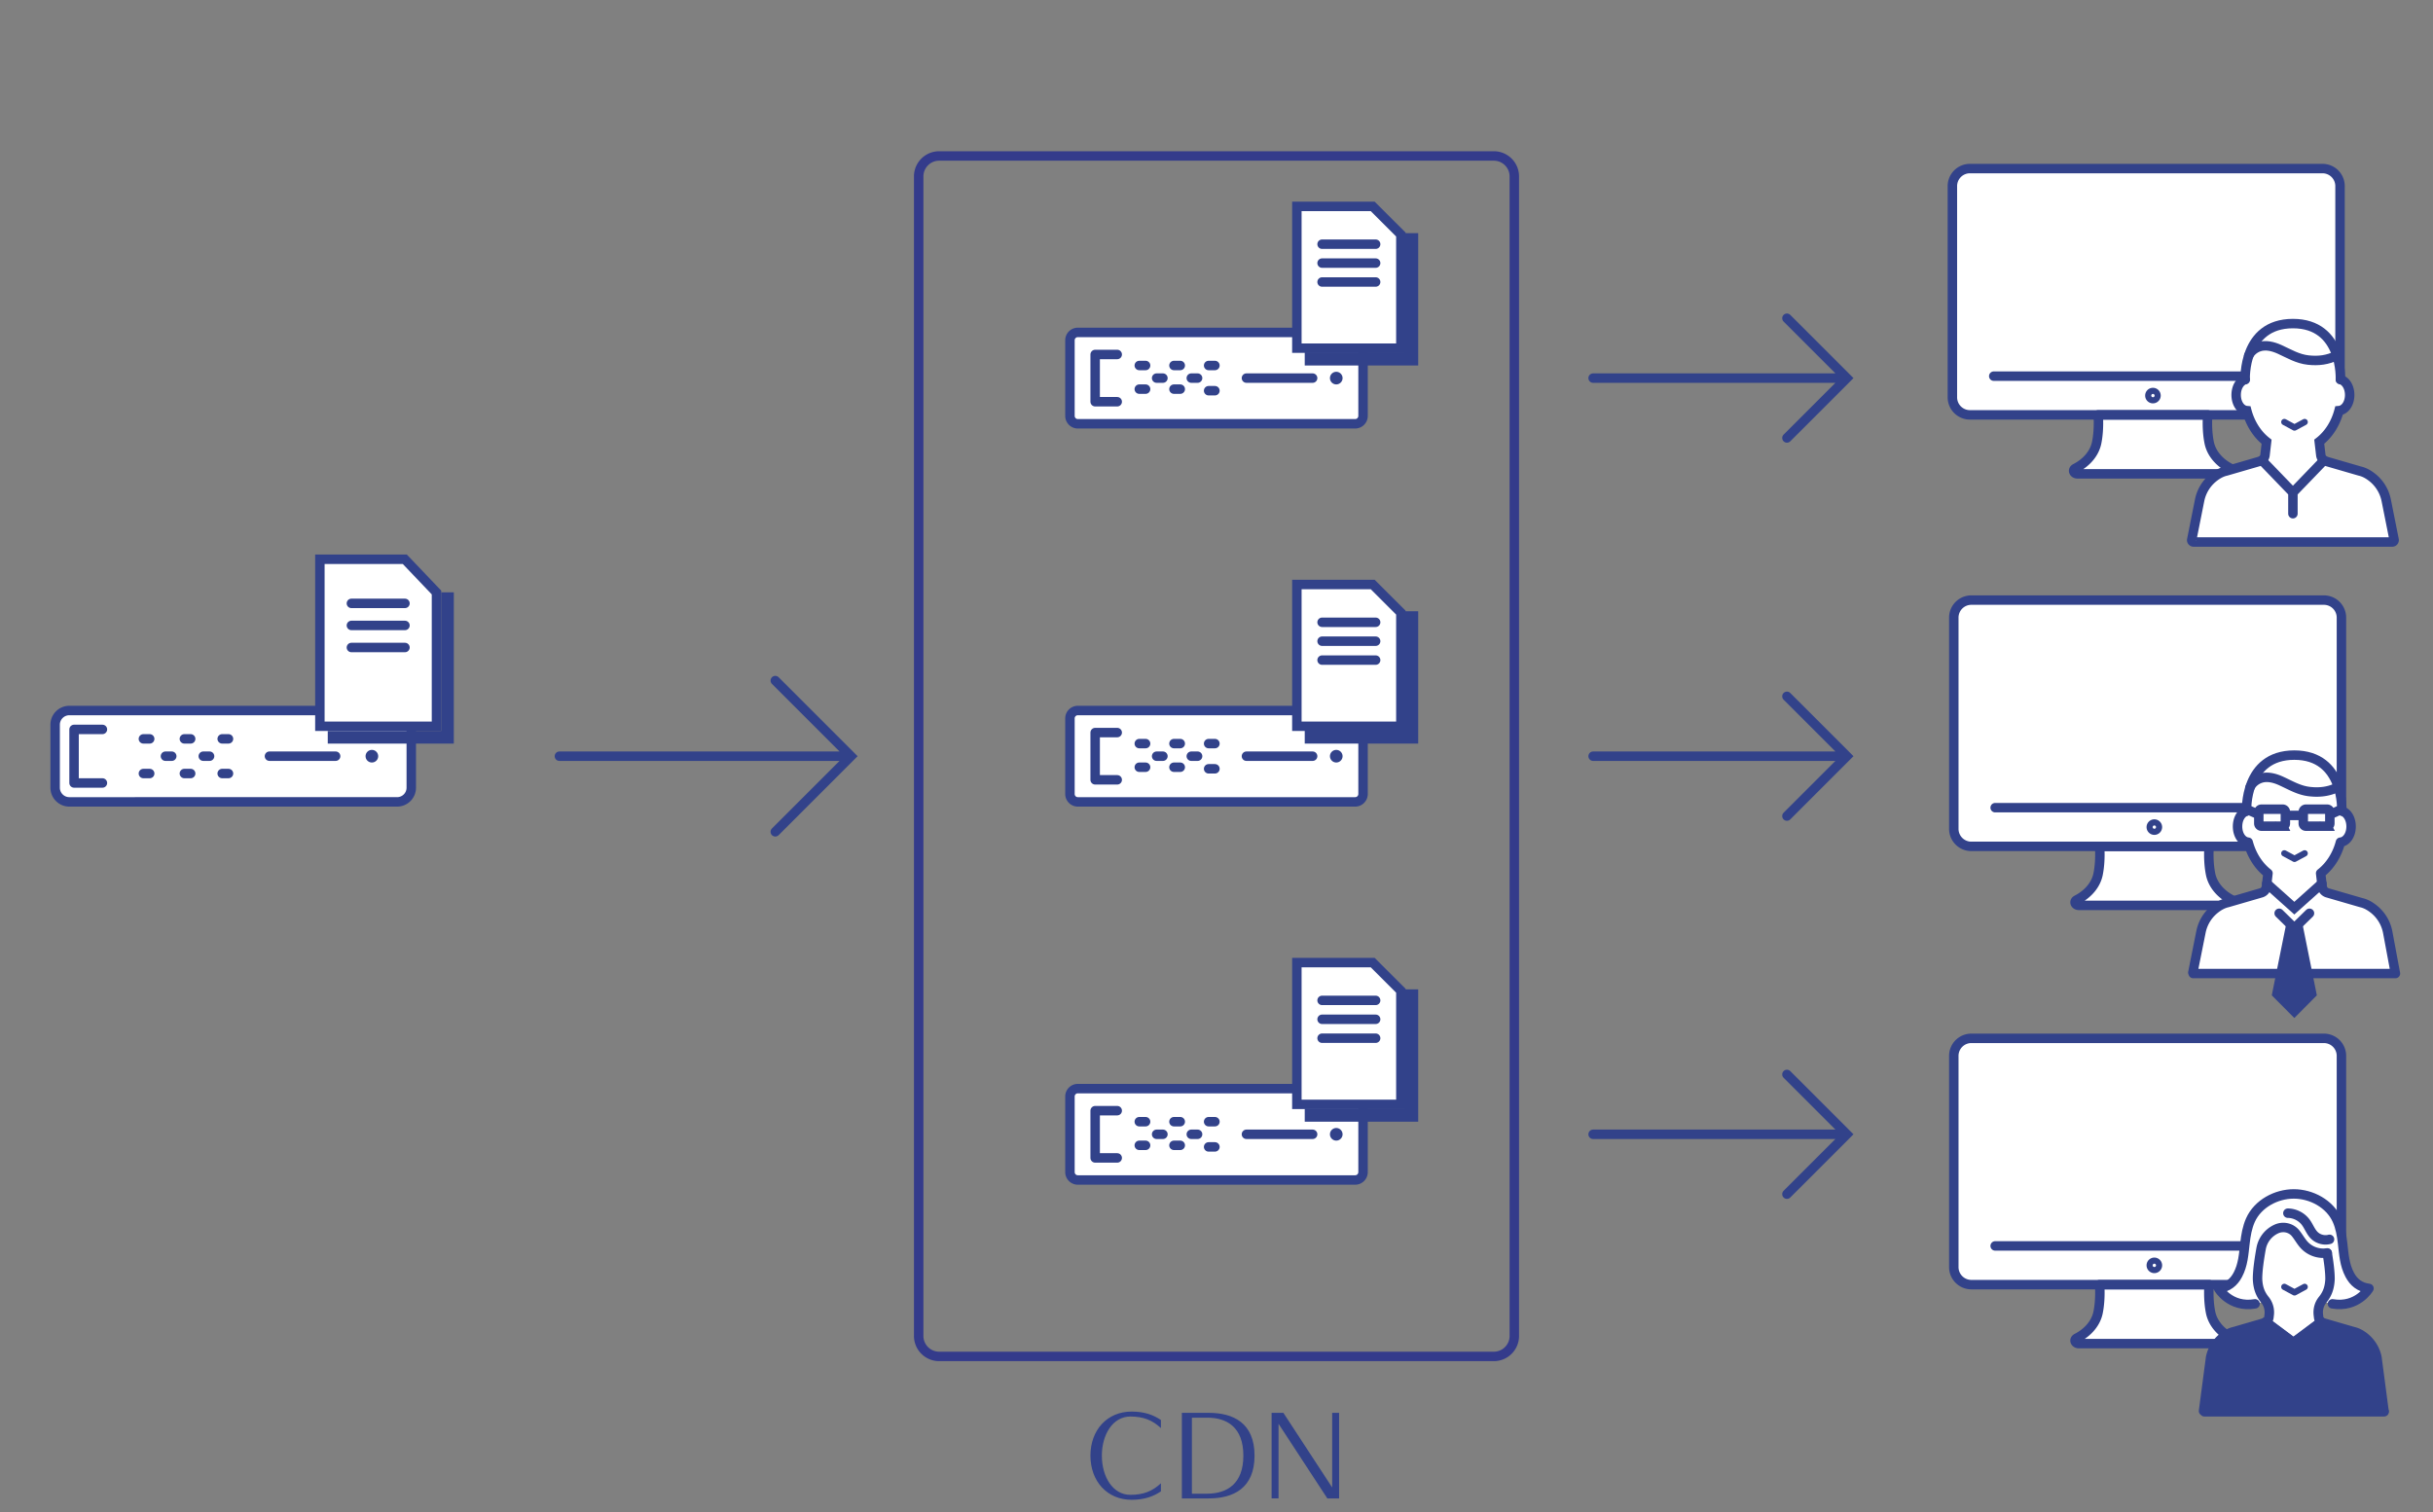 <svg xmlns="http://www.w3.org/2000/svg" width="386" height="240"><rect width="100%" height="100%" fill="#808080" stroke="none"/><g fill="none" fill-rule="evenodd"><path fill="#343B8B" d="M237 24h-88a4 4 0 00-4 4v184a4 4 0 004 4h88a4 4 0 004-4V28a4 4 0 00-4-4m0 1.5c1.378 0 2.5 1.122 2.5 2.5v184c0 1.378-1.122 2.5-2.5 2.5h-88a2.503 2.503 0 01-2.5-2.5V28c0-1.378 1.122-2.5 2.5-2.5h88"/><path fill="#FFF" d="M341.56 65.833h8.69s-.206 2.219.232 4.399c.336 1.672 1.565 3.156 3.383 4.087.508.261.271.875-.339.875h-23.932c-.61 0-.847-.614-.339-.875 1.82-.931 3.047-2.415 3.383-4.087.438-2.18.233-4.399.233-4.399h8.69zm26.9 0h-55.935a2.783 2.783 0 01-2.783-2.783V29.532a2.783 2.783 0 012.783-2.782h55.935a2.782 2.782 0 012.782 2.782V63.05a2.782 2.782 0 01-2.782 2.783"/><path stroke="#32428A" stroke-linecap="round" stroke-linejoin="round" stroke-width="1.5" d="M342.052 62.774a.485.485 0 11-.97 0 .485.485 0 01.97 0zm-.485 3.059h8.69s-.206 2.219.232 4.399c.336 1.672 1.564 3.156 3.383 4.087.508.261.271.875-.339.875h-23.932c-.61 0-.847-.614-.339-.875 1.818-.931 3.047-2.415 3.383-4.087.438-2.18.232-4.399.232-4.399h8.69zm-25.253-6.143h50.506"/><path stroke="#32428A" stroke-linecap="round" stroke-linejoin="round" stroke-width="1.5" d="M368.468 65.833h-55.936a2.783 2.783 0 01-2.782-2.783V29.532a2.783 2.783 0 012.782-2.782h55.936a2.782 2.782 0 012.782 2.782V63.05a2.782 2.782 0 01-2.782 2.783z"/><path fill="#FFF" d="M356.202 60.232s-.4-8.883 7.574-8.883c7.972 0 7.53 8.87 7.53 8.87.853.213 1.475 1.216 1.475 2.455 0 1.341-.734 2.404-1.69 2.488-.532 2.032-1.64 3.771-3.14 4.935l.248 2.117a1.167 1.167 0 00.833.985l5.353 1.554c.674.148 1.379.517 2.075 1.09a6.19 6.19 0 012.117 3.54l1.252 6.267a.304.304 0 01-.064.25.306.306 0 01-.232.11h-31.516a.304.304 0 01-.232-.11.292.292 0 01-.061-.25l1.252-6.268a6.166 6.166 0 012.119-3.54c.694-.573 1.4-.942 2.092-1.094l5.334-1.549a1.161 1.161 0 00.832-.985l.245-2.117c-1.498-1.166-2.605-2.906-3.141-4.935-.954-.087-1.684-1.149-1.684-2.488 0-1.218.6-2.206 1.429-2.442"/><path stroke="#32428A" stroke-linecap="round" stroke-width="1.5" d="M356.202 60.232c-.83.236-1.43 1.224-1.43 2.442 0 1.34.73 2.401 1.685 2.488.536 2.03 1.643 3.77 3.14 4.935l-.244 2.117a1.161 1.161 0 01-.832.985l-5.334 1.55c-.692.151-1.398.52-2.092 1.093a6.166 6.166 0 00-2.12 3.54l-1.251 6.268a.292.292 0 00.06.25.304.304 0 00.233.11h31.516a.306.306 0 00.232-.11.304.304 0 00.064-.25l-1.252-6.268a6.19 6.19 0 00-2.117-3.54c-.696-.572-1.401-.94-2.075-1.089l-5.353-1.554a1.167 1.167 0 01-.833-.985l-.247-2.117c1.499-1.164 2.607-2.903 3.139-4.935.956-.084 1.69-1.147 1.69-2.488 0-1.239-.622-2.242-1.475-2.456"/><path stroke="#32428A" stroke-linecap="round" stroke-width="1.5" d="M371.306 60.219s.442-8.87-7.53-8.87c-7.973 0-7.574 8.884-7.574 8.884"/><path stroke="#32428A" stroke-linecap="round" stroke-width="1.5" d="M356.77 56.421c.31-.636.917-1.125 1.583-1.367 1.08-.393 2.29-.079 3.335.398 1.51.69 2.83 1.5 4.522 1.687 1.614.178 3.093 0 4.541-.74m-11.904 16.648l4.928 5.109m4.928-5.11l-4.928 5.11m0 0v3.364"/><path stroke="#32428A" stroke-linecap="round" stroke-linejoin="round" d="M365.639 66.971l-1.613.872-1.613-.872"/><path fill="#FFF" d="M341.784 134.311h8.689s-.205 2.219.233 4.399c.336 1.671 1.564 3.155 3.383 4.087.508.261.27.875-.34.875H329.819c-.61 0-.847-.614-.338-.875 1.818-.932 3.046-2.416 3.382-4.087.438-2.18.233-4.399.233-4.399h8.689zm26.9 0h-55.935a2.783 2.783 0 01-2.782-2.783V98.011a2.783 2.783 0 012.783-2.783h55.934a2.782 2.782 0 012.782 2.783v33.517a2.782 2.782 0 01-2.782 2.783"/><path stroke="#32428A" stroke-linecap="round" stroke-linejoin="round" stroke-width="1.5" d="M342.276 131.252a.485.485 0 11-.97 0 .485.485 0 01.97 0zm-.485 3.059h8.689s-.205 2.219.233 4.399c.336 1.671 1.564 3.155 3.382 4.087.509.261.271.875-.338.875h-23.932c-.61 0-.847-.614-.339-.875 1.819-.932 3.047-2.416 3.383-4.087.438-2.18.233-4.399.233-4.399h8.689zm-25.253-6.143h50.505"/><path stroke="#32428A" stroke-linecap="round" stroke-linejoin="round" stroke-width="1.5" d="M368.69 134.311h-55.934a2.783 2.783 0 01-2.782-2.783V98.011a2.783 2.783 0 012.782-2.783h55.935a2.782 2.782 0 012.782 2.783v33.517a2.782 2.782 0 01-2.782 2.783z"/><path fill="#FFF" d="M378.801 147.875l1.237 6.615h-32.082l-.062-.157 1.3-6.458a6.189 6.189 0 012.117-3.546c.697-.575 1.401-.944 2.091-1.094l5.337-1.551a1.2 1.2 0 00.328-.15c.28-.192.464-.492.505-.834l.246-2.118c-1.496-1.17-2.603-2.904-3.143-4.934-.95-.09-1.68-1.148-1.68-2.494 0-1.216.6-2.2 1.427-2.44 0 0-.403-8.89 7.578-8.89 7.975 0 7.53 8.877 7.53 8.877.854.212 1.477 1.216 1.477 2.453 0 1.346-.739 2.405-1.688 2.494-.533 2.03-1.647 3.772-3.143 4.934l.245 2.118c.041.342.226.642.506.834a1.2 1.2 0 00.328.15l5.357 1.557c.67.15 1.38.512 2.071 1.087a6.145 6.145 0 012.118 3.546"/><path stroke="#32428A" stroke-linecap="round" stroke-linejoin="round" stroke-width="1.5" d="M356.421 128.713c-.829.237-1.429 1.225-1.429 2.443 0 1.34.73 2.402 1.684 2.49.536 2.03 1.644 3.77 3.142 4.936l-.245 2.118a1.161 1.161 0 01-.832.985l-5.336 1.55c-.692.152-1.398.521-2.093 1.094a6.166 6.166 0 00-2.12 3.542l-1.294 6.46.06.156h32.08l-1.234-6.616a6.184 6.184 0 00-2.118-3.542c-.697-.572-1.4-.94-2.076-1.089l-5.355-1.555a1.169 1.169 0 01-.833-.985l-.247-2.118c1.5-1.165 2.608-2.905 3.141-4.936.956-.085 1.69-1.148 1.69-2.49 0-1.24-.623-2.242-1.476-2.456"/><path fill="#32428A" d="M365.191 146.117l2.38 11.83-3.57 3.6-3.58-3.6 2.39-11.83 1.19 1.17z"/><path stroke="#32428A" stroke-linecap="round" stroke-width="1.5" d="M366.404 144.927l-2.405 2.355-2.406-2.355M371.53 128.7s.442-8.873-7.533-8.873c-7.975 0-7.576 8.886-7.576 8.886"/><path stroke="#32428A" stroke-linecap="round" stroke-width="1.5" d="M356.99 124.901c.31-.636.916-1.126 1.582-1.368 1.081-.393 2.292-.079 3.338.4 1.511.688 2.83 1.5 4.524 1.686 1.614.178 3.093 0 4.542-.74m-8.828 6.227h-3.357a.428.428 0 01-.428-.428v-1.843c0-.236.192-.428.428-.428h3.357c.237 0 .43.191.43.427v1.843a.429.429 0 01-.43.428zm7.055 0h-3.356a.429.429 0 01-.429-.428v-1.843c0-.236.192-.428.43-.428h3.355c.237 0 .43.191.43.427v1.843a.429.429 0 01-.43.428zm-6.626-1.707h2.841m-9-.993l1.945.87m11.269-.001l1.902-.87M368.366 140.205l-4.367 3.91-4.367-3.91"/><path stroke="#32428A" stroke-linecap="round" stroke-linejoin="round" d="M365.639 135.417l-1.613.872-1.613-.872"/><path fill="#FFF" d="M341.784 203.856h8.689s-.205 2.22.233 4.4c.336 1.671 1.564 3.155 3.383 4.086.508.261.27.875-.34.875H329.819c-.61 0-.847-.614-.338-.875 1.818-.93 3.046-2.415 3.382-4.087.438-2.18.233-4.399.233-4.399h8.689zm26.9 0h-55.935a2.783 2.783 0 01-2.782-2.782v-33.518a2.784 2.784 0 012.783-2.783h55.934a2.783 2.783 0 012.782 2.783v33.518a2.782 2.782 0 01-2.782 2.782"/><path stroke="#32428A" stroke-linecap="round" stroke-linejoin="round" stroke-width="1.5" d="M342.276 200.798a.485.485 0 11-.97 0 .485.485 0 01.97 0zm-.485 3.058h8.689s-.205 2.22.233 4.4c.336 1.671 1.564 3.155 3.382 4.086.509.261.271.875-.338.875h-23.932c-.61 0-.847-.614-.339-.875 1.819-.93 3.047-2.415 3.383-4.087.438-2.18.233-4.399.233-4.399h8.689zm-25.253-6.142h50.505"/><path stroke="#32428A" stroke-linecap="round" stroke-linejoin="round" stroke-width="1.5" d="M368.69 203.856h-55.934a2.783 2.783 0 01-2.782-2.782v-33.518a2.783 2.783 0 012.782-2.783h55.935a2.783 2.783 0 012.782 2.783v33.518a2.782 2.782 0 01-2.782 2.782z"/><path fill="#32428A" d="M378.228 223.906v.13h-28.495l-.136-.13 1.113-8.466a5.47 5.47 0 011.893-3.158c.615-.512 1.244-.84 1.845-.97l4.778-1.387c.082-.027.163-.061.238-.11l4.352 3.254 4.395-3.281.04-.048c.022.02.036.035.056.048.089.062.192.103.294.137l4.77 1.387c.6.13 1.23.458 1.85.97.97.8 1.64 1.92 1.886 3.158l1.121 8.466z"/><path fill="#FFF" d="M368.368 206.42a3.24 3.24 0 00-.56 2.233l.047.39c.034.28.178.533.397.697l-.04.048-4.395 3.28-4.353-3.253a.233.233 0 00.055-.027c.246-.17.41-.444.451-.745l.041-.39c.088-.75-.076-1.524-.492-2.145-.568.143-1.75.396-1.75.396-3.97.683-5.794-2.446-5.794-2.446 1.497-.178 2.44-.998 3.054-2.153.848-1.592.937-3.266 1.142-5.029.143-1.25.355-2.508.867-3.656 1.17-2.61 4.087-4.16 6.874-4.16 2.79 0 5.706 1.55 6.875 4.16.512 1.148.724 2.405.868 3.656.205 1.763.294 3.437 1.141 5.03.615 1.154 1.558 1.974 3.048 2.152 0 0-1.825 3.13-5.795 2.446 0 0-1.053-.164-1.619-.437l-.062-.048z"/><path stroke="#32428A" stroke-linecap="round" stroke-linejoin="round" stroke-width="1.5" d="M359.423 209.788l.041.027 4.353 3.253 4.394-3.28"/><path stroke="#32428A" stroke-linecap="round" stroke-linejoin="round" stroke-width="1.5" d="M369.224 198.876c.233 1.386.446 2.975.437 4.105-.061 1.299-.373 2.299-1.185 3.297-.54.662-.765 1.526-.666 2.375l.046.393a1.042 1.042 0 00.743.877l4.773 1.387c.602.131 1.23.46 1.85.97a5.512 5.512 0 011.889 3.157l1.116 8.468"/><path stroke="#32428A" stroke-linecap="round" stroke-linejoin="round" stroke-width="1.5" d="M363.912 189.462c2.787 0 5.708 1.55 6.875 4.159.514 1.148.723 2.407.868 3.656.205 1.762.295 3.437 1.139 5.027.616 1.158 1.558 1.974 3.052 2.154 0 0-1.824 3.128-5.794 2.447m-6.14-17.443c-2.788 0-5.708 1.55-6.875 4.159-.514 1.148-.723 2.407-.868 3.656-.205 1.762-.295 3.437-1.14 5.027-.615 1.158-1.558 1.974-3.052 2.154 0 0 1.825 3.128 5.794 2.447M359.516 209.787l4.396 3.282 4.396-3.282"/><path stroke="#32428A" stroke-linecap="round" stroke-linejoin="round" stroke-width="1.5" d="M349.596 223.906l1.117-8.468a5.504 5.504 0 011.888-3.157c.62-.511 1.248-.84 1.85-.972l4.774-1.385a1.045 1.045 0 00.743-.878l.045-.393a3.172 3.172 0 00-.666-2.375c-.812-.998-1.124-1.998-1.184-3.297-.011-1.34.29-3.321.566-4.848a4.246 4.246 0 012.465-3.125c1.04-.458 2.276-.191 2.996.69l.015.018c.506.625.88 1.354 1.44 1.93a4.125 4.125 0 003.58 1.177m-6.248-6.305c1.083.01 2.15.544 2.807 1.406.517.678.79 1.537 1.403 2.129.621.598 1.563.84 2.395.616m-19.849 27.364h28.51"/><path stroke="#32428A" stroke-linecap="round" stroke-linejoin="round" d="M365.639 204.215l-1.613.871-1.613-.871"/><path fill="#32428A" fill-rule="nonzero" d="M174.812 230.99c0 3.368 1.738 6.223 4.52 6.223 2.068 0 3.477-.567 4.85-1.83v1.281c-1.153.769-2.544 1.336-4.649 1.336-3.861 0-6.533-2.91-6.533-7.01 0-4.08 2.672-6.99 6.533-6.99 2.105 0 3.496.567 4.649 1.336v1.281c-1.373-1.263-2.782-1.83-4.85-1.83-2.782 0-4.52 2.855-4.52 6.204zm16.958-6.789c3.88 0 7.265 1.592 7.265 6.79 0 5.197-3.385 6.79-7.265 6.79h-4.264V224.2h4.264zm-.183 12.83c3.074-.038 5.673-1.538 5.673-6.04s-2.599-6.003-5.673-6.021h-2.489v12.06h2.489zm19.765-12.83h1.098v13.58h-1.867l-7.741-11.841v11.84h-1.098v-13.579h1.866l7.742 11.84v-11.84z"/><g stroke="#32428A" stroke-linecap="round" stroke-width="1.5"><path d="M135 120H88.75M123.001 108l12 12-12 12"/></g><g><path fill="#FFF" d="M11 127.25A2.252 2.252 0 018.75 125v-10a2.252 2.252 0 012.25-2.25h52a2.252 2.252 0 012.25 2.25v10a2.252 2.252 0 01-2.25 2.25H11z"/><path fill="#32428A" d="M63 112H11a3 3 0 00-3 3v10a3 3 0 003 3h52a3 3 0 003-3v-10a3 3 0 00-3-3m0 1.5c.827 0 1.5.673 1.5 1.5v10c0 .827-.673 1.5-1.5 1.5H11c-.827 0-1.5-.673-1.5-1.5v-10c0-.827.673-1.5 1.5-1.5h52"/><path stroke="#32428A" stroke-linecap="round" stroke-linejoin="round" stroke-width="1.5" d="M23.75 117.25h-1m1 5.5h-1m4.5-2.75h-1m3-2.75h1m-1 5.5h1m3-2.75h-1m3-2.75h1m-1 5.5h1m6.5-2.75h10.5"/><path fill="#32428A" d="M60 120a1 1 0 10-2 .001 1 1 0 002 0"/><path stroke="#32428A" stroke-linecap="round" stroke-linejoin="round" stroke-width="1.5" d="M16.25 115.75h-4.5v8.5h4.5"/><path fill="#FFF" d="M50.75 115.25v-26.5h13.474l5.026 5.274v21.226z"/><path fill="#32428A" d="M64.545 88H50v28h20V93.724L64.545 88zm-.643 1.5l4.598 4.824V114.5h-17v-25h12.402z"/><path fill="#FFF" d="M55.75 102.75h8.5"/><path stroke="#32428A" stroke-linecap="round" stroke-linejoin="round" stroke-width="1.5" d="M55.75 102.75h8.5"/><path fill="#FFF" d="M55.75 99.25h8.5"/><path stroke="#32428A" stroke-linecap="round" stroke-linejoin="round" stroke-width="1.5" d="M55.75 99.25h8.5"/><g><path fill="#FFF" d="M55.75 95.75h8.5"/><path stroke="#32428A" stroke-linecap="round" stroke-linejoin="round" stroke-width="1.5" d="M55.75 95.75h8.5"/></g><path fill="#32428A" d="M70 94h2v24H52v-2h18z"/></g><g><path fill="#FFF" d="M171 67.25c-.689 0-1.25-.561-1.25-1.25V54c0-.689.561-1.25 1.25-1.25h44c.689 0 1.25.561 1.25 1.25v12c0 .689-.561 1.25-1.25 1.25h-44z"/><path fill="#32428A" d="M215 52h-44a2 2 0 00-2 2v12a2 2 0 002 2h44a2 2 0 002-2V54a2 2 0 00-2-2m0 1.5a.5.5 0 01.5.5v12a.5.5 0 01-.5.5h-44a.5.5 0 01-.5-.5V54a.5.5 0 01.5-.5h44"/><path stroke="#32428A" stroke-linecap="round" stroke-linejoin="round" stroke-width="1.5" d="M181.75 58h-1m1 3.75h-1M184.5 60h-1m2.75-2h1m-1 3.75h1M190 60h-1m2.75-2h1m-1 4h1m5-2h10.5"/><path fill="#32428A" d="M213 60a1 1 0 10-2 0 1 1 0 002 0"/><path stroke="#32428A" stroke-linecap="round" stroke-linejoin="round" stroke-width="1.5" d="M177.25 56.25h-3.5v7.5h3.5"/><path fill="#FFF" d="M205.75 55.25v-22.5h12.03l4.47 4.467V55.25z"/><path fill="#32428A" d="M218.09 32H205v24h18V36.906L218.09 32zm-.62 1.5l4.03 4.028V54.5h-15v-21h10.97z"/><path fill="#FFF" d="M209.75 44.75h8.5"/><path stroke="#32428A" stroke-linecap="round" stroke-linejoin="round" stroke-width="1.5" d="M209.75 44.75h8.5"/><path fill="#FFF" d="M209.75 41.75h8.5"/><path stroke="#32428A" stroke-linecap="round" stroke-linejoin="round" stroke-width="1.5" d="M209.75 41.75h8.5"/><g><path fill="#FFF" d="M209.75 38.75h8.5"/><path stroke="#32428A" stroke-linecap="round" stroke-linejoin="round" stroke-width="1.5" d="M209.75 38.75h8.5"/></g><path fill="#32428A" d="M222.818 37H225v21h-18v-2.1h15.818z"/></g><g><path fill="#FFF" d="M171 127.25c-.689 0-1.25-.561-1.25-1.25v-12c0-.689.561-1.25 1.25-1.25h44c.689 0 1.25.561 1.25 1.25v12c0 .689-.561 1.25-1.25 1.25h-44z"/><path fill="#32428A" d="M215 112h-44a2 2 0 00-2 2v12a2 2 0 002 2h44a2 2 0 002-2v-12a2 2 0 00-2-2m0 1.5a.5.5 0 01.5.5v12a.5.5 0 01-.5.5h-44a.5.5 0 01-.5-.5v-12a.5.5 0 01.5-.5h44"/><path stroke="#32428A" stroke-linecap="round" stroke-linejoin="round" stroke-width="1.5" d="M181.75 118h-1m1 3.75h-1m3.75-1.75h-1m2.75-2h1m-1 3.75h1M190 120h-1m2.75-2h1m-1 4h1m5-2h10.5"/><path fill="#32428A" d="M213 120a1 1 0 10-2 0 1 1 0 002 0"/><path stroke="#32428A" stroke-linecap="round" stroke-linejoin="round" stroke-width="1.5" d="M177.25 116.25h-3.5v7.5h3.5"/><path fill="#FFF" d="M205.75 115.25v-22.5h12.03l4.47 4.467v18.033z"/><path fill="#32428A" d="M218.09 92H205v24h18V96.906L218.09 92zm-.62 1.5l4.03 4.028V114.5h-15v-21h10.97z"/><path fill="#FFF" d="M209.75 104.75h8.5"/><path stroke="#32428A" stroke-linecap="round" stroke-linejoin="round" stroke-width="1.5" d="M209.75 104.75h8.5"/><path fill="#FFF" d="M209.75 101.75h8.5"/><path stroke="#32428A" stroke-linecap="round" stroke-linejoin="round" stroke-width="1.5" d="M209.75 101.75h8.5"/><g><path fill="#FFF" d="M209.75 98.75h8.5"/><path stroke="#32428A" stroke-linecap="round" stroke-linejoin="round" stroke-width="1.5" d="M209.75 98.75h8.5"/></g><path fill="#32428A" d="M222.818 97H225v21h-18v-2.1h15.818z"/></g><g><path fill="#FFF" d="M171 187.25c-.689 0-1.25-.561-1.25-1.25v-12c0-.689.561-1.25 1.25-1.25h44c.689 0 1.25.561 1.25 1.25v12c0 .689-.561 1.25-1.25 1.25h-44z"/><path fill="#32428A" d="M215 172h-44a2 2 0 00-2 2v12a2 2 0 002 2h44a2 2 0 002-2v-12a2 2 0 00-2-2m0 1.5a.5.5 0 01.5.5v12a.5.5 0 01-.5.5h-44a.5.5 0 01-.5-.5v-12a.5.5 0 01.5-.5h44"/><path stroke="#32428A" stroke-linecap="round" stroke-linejoin="round" stroke-width="1.5" d="M181.75 178h-1m1 3.75h-1m3.75-1.75h-1m2.75-2h1m-1 3.75h1M190 180h-1m2.75-2h1m-1 4h1m5-2h10.5"/><path fill="#32428A" d="M213 180a1 1 0 10-2 0 1 1 0 002 0"/><path stroke="#32428A" stroke-linecap="round" stroke-linejoin="round" stroke-width="1.5" d="M177.25 176.25h-3.5v7.5h3.5"/><path fill="#FFF" d="M205.75 175.25v-22.5h12.03l4.47 4.467v18.033z"/><path fill="#32428A" d="M218.09 152H205v24h18v-19.094L218.09 152zm-.62 1.5l4.03 4.028V174.5h-15v-21h10.97z"/><path fill="#FFF" d="M209.75 164.75h8.5"/><path stroke="#32428A" stroke-linecap="round" stroke-linejoin="round" stroke-width="1.5" d="M209.75 164.75h8.5"/><path fill="#FFF" d="M209.75 161.75h8.5"/><path stroke="#32428A" stroke-linecap="round" stroke-linejoin="round" stroke-width="1.5" d="M209.75 161.75h8.5"/><g><path fill="#FFF" d="M209.75 158.75h8.5"/><path stroke="#32428A" stroke-linecap="round" stroke-linejoin="round" stroke-width="1.5" d="M209.75 158.75h8.5"/></g><path fill="#32428A" d="M222.818 157H225v21h-18v-2.1h15.818z"/></g><g stroke="#32428A" stroke-linecap="round" stroke-width="1.5"><path d="M293 120h-40.25M283.5 110.5l9.5 9.5-9.5 9.5"/></g><g stroke="#32428A" stroke-linecap="round" stroke-width="1.5"><path d="M293 180h-40.25M283.5 170.5l9.5 9.5-9.5 9.5"/></g><g stroke="#32428A" stroke-linecap="round" stroke-width="1.5"><path d="M293 60h-40.25M283.5 50.5L293 60l-9.5 9.5"/></g></g></svg>
